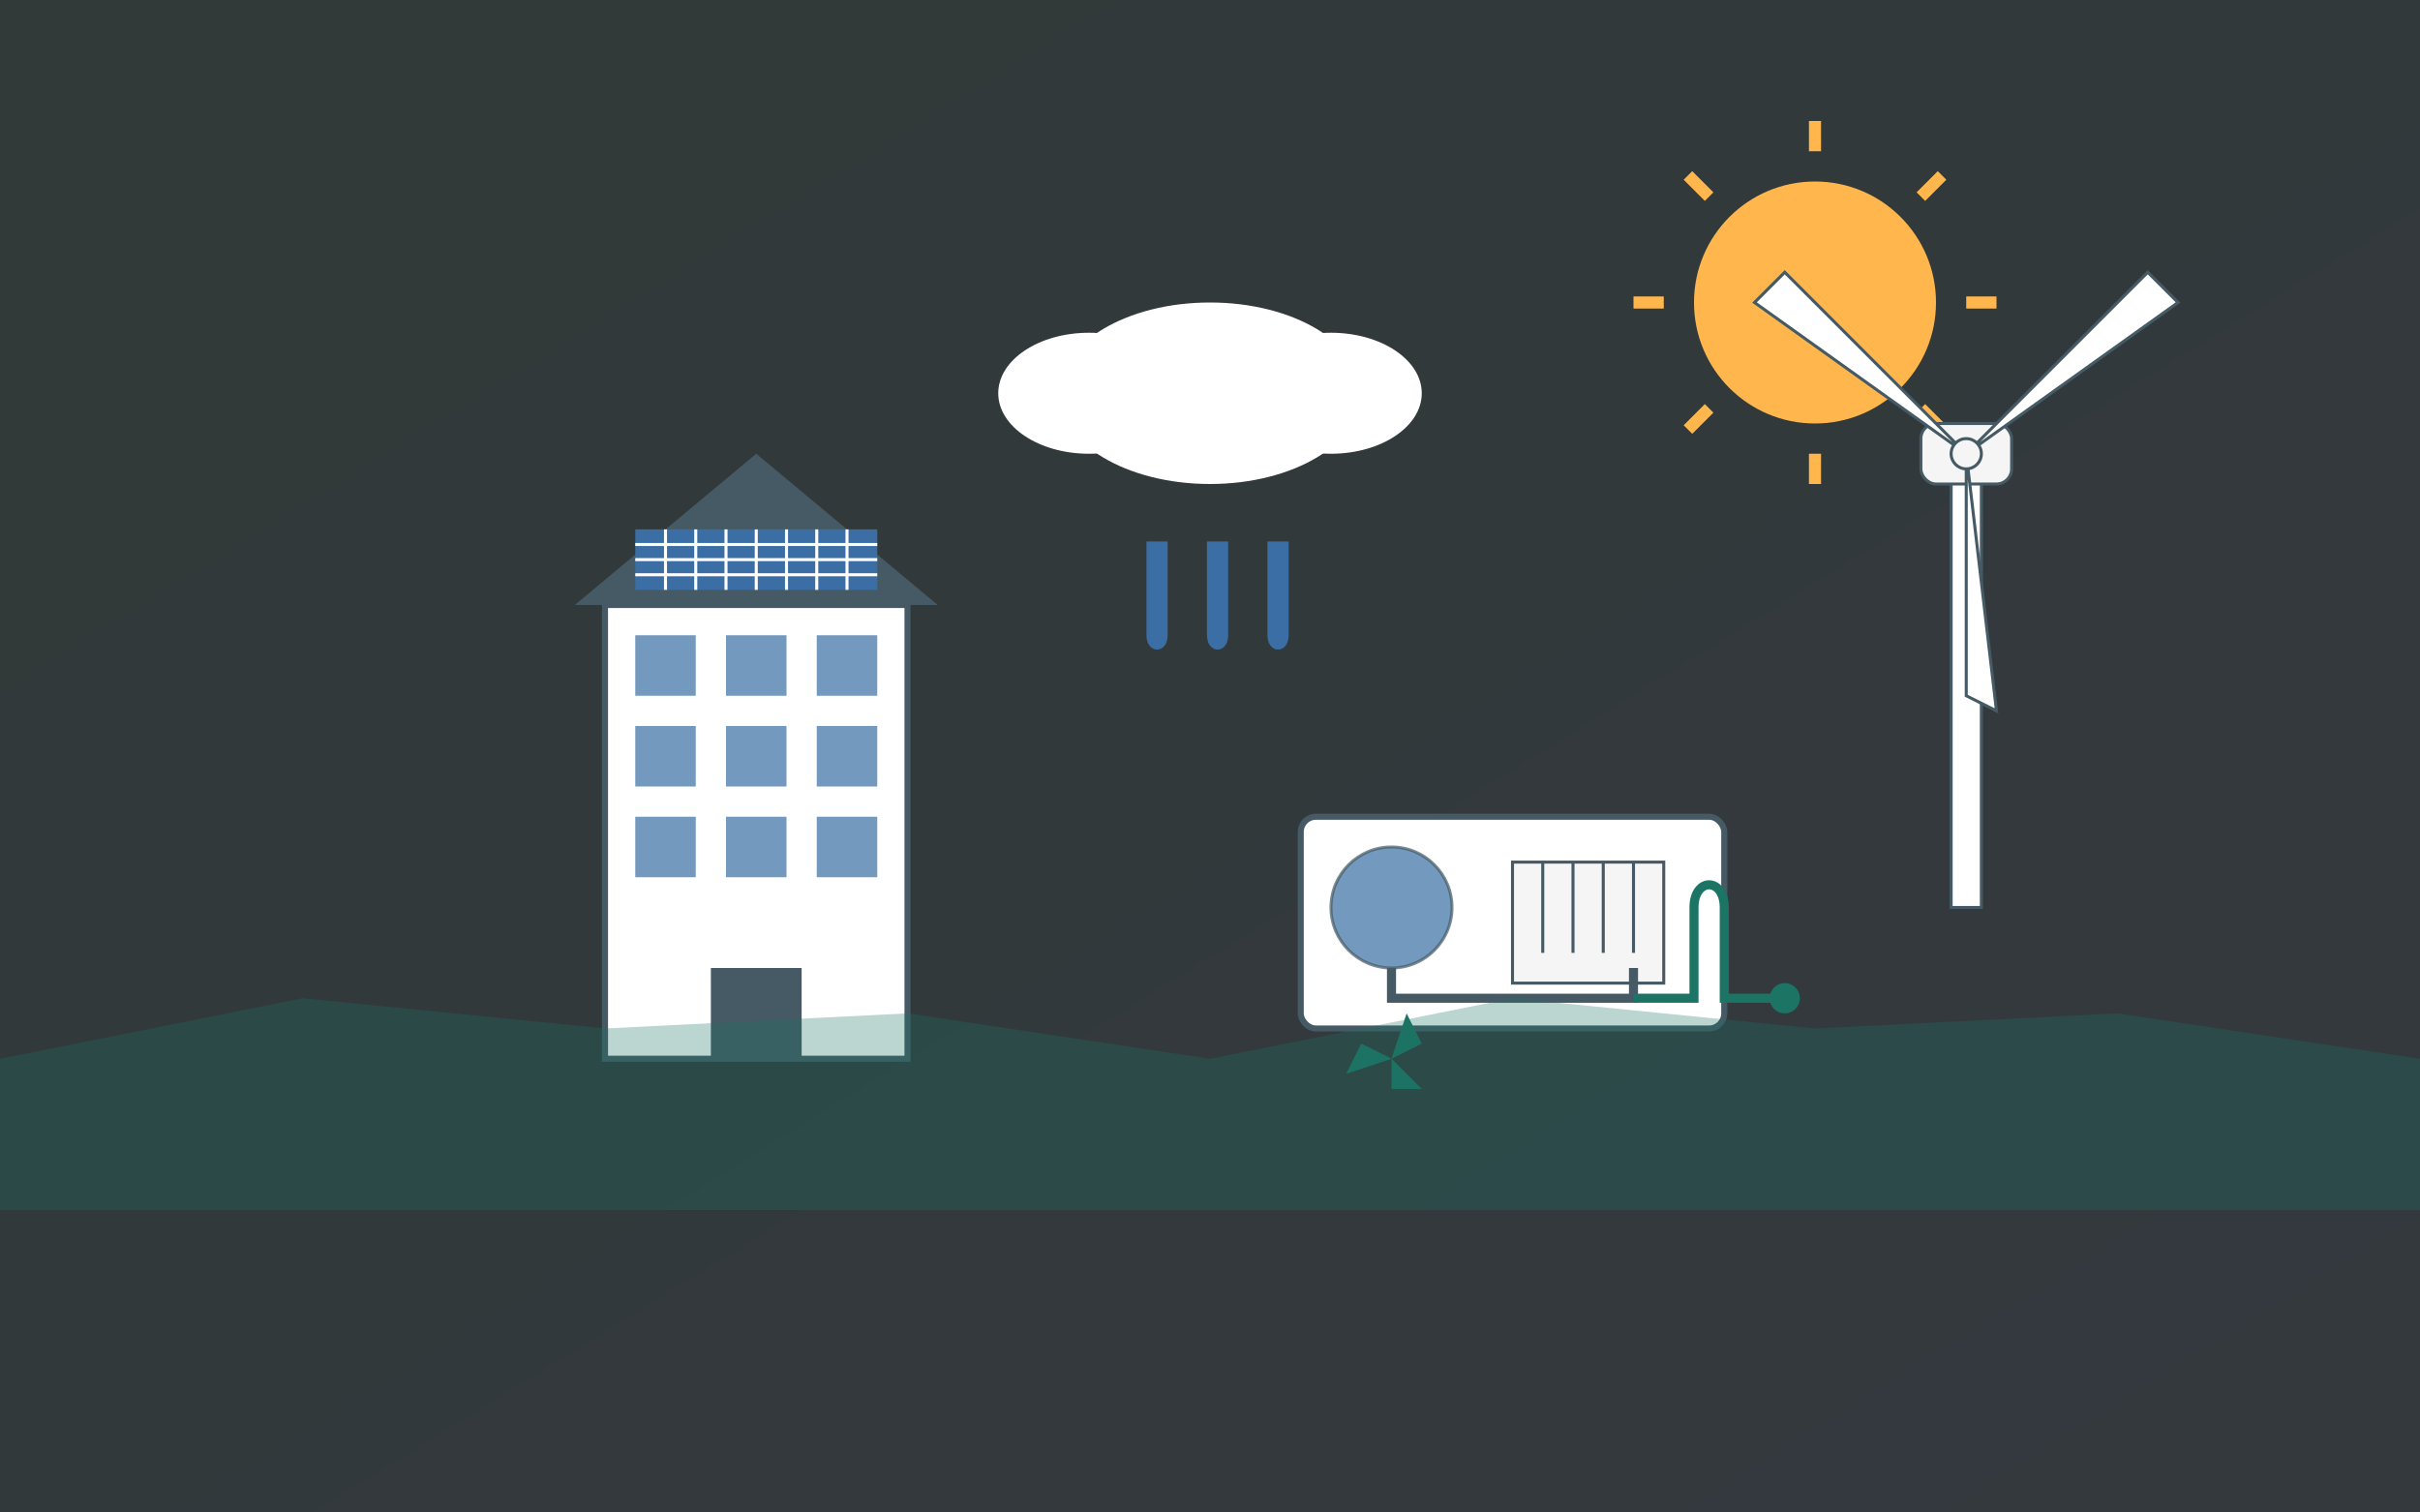 <svg xmlns="http://www.w3.org/2000/svg" viewBox="0 0 800 500" width="800" height="500">
  <rect x="0" y="0" width="800" height="500" fill="#333333" stroke="none"/>
  <!-- Background gradient -->
  <defs>
    <linearGradient id="bg-gradient" x1="0%" y1="0%" x2="100%" y2="100%">
      <stop offset="0%" stop-color="#1C7464"/>
      <stop offset="100%" stop-color="#3A6EA5"/>
    </linearGradient>
  </defs>
  
  <!-- Background rectangle -->
  <rect width="800" height="500" fill="url(#bg-gradient)" opacity="0.1"/>
  
  <!-- Water cycle illustration -->
  <g transform="translate(400, 250)">
    <!-- Sun -->
    <circle cx="200" cy="-150" r="40" fill="#FFB74D"/>
    <g transform="translate(200, -150)">
      <line x1="0" y1="-60" x2="0" y2="-50" stroke="#FFB74D" stroke-width="4"/>
      <line x1="0" y1="50" x2="0" y2="60" stroke="#FFB74D" stroke-width="4"/>
      <line x1="-60" y1="0" x2="-50" y2="0" stroke="#FFB74D" stroke-width="4"/>
      <line x1="50" y1="0" x2="60" y2="0" stroke="#FFB74D" stroke-width="4"/>
      <line x1="-42" y1="-42" x2="-35" y2="-35" stroke="#FFB74D" stroke-width="4"/>
      <line x1="35" y1="35" x2="42" y2="42" stroke="#FFB74D" stroke-width="4"/>
      <line x1="-42" y1="42" x2="-35" y2="35" stroke="#FFB74D" stroke-width="4"/>
      <line x1="35" y1="-35" x2="42" y2="-42" stroke="#FFB74D" stroke-width="4"/>
    </g>
    
    <!-- Cloud -->
    <g transform="translate(0, -120)">
      <ellipse cx="0" cy="0" rx="50" ry="30" fill="#ffffff"/>
      <ellipse cx="-40" cy="0" rx="30" ry="20" fill="#ffffff"/>
      <ellipse cx="40" cy="0" rx="30" ry="20" fill="#ffffff"/>
    </g>
    
    <!-- Rain drops -->
    <g stroke="#3A6EA5" stroke-width="2" fill="#3A6EA5">
      <path d="M-20,-70 L-20,-40 C-20,-35 -15,-35 -15,-40 L-15,-70 Z"/>
      <path d="M0,-70 L0,-40 C0,-35 5,-35 5,-40 L5,-70 Z"/>
      <path d="M20,-70 L20,-40 C20,-35 25,-35 25,-40 L25,-70 Z"/>
    </g>
    
    <!-- Building with green technology -->
    <g transform="translate(-150, 50)">
      <!-- Building structure -->
      <rect x="-50" y="-100" width="100" height="150" fill="#ffffff" stroke="#455A64" stroke-width="2"/>
      
      <!-- Windows -->
      <rect x="-40" y="-90" width="20" height="20" fill="#3A6EA5" opacity="0.7"/>
      <rect x="-10" y="-90" width="20" height="20" fill="#3A6EA5" opacity="0.7"/>
      <rect x="20" y="-90" width="20" height="20" fill="#3A6EA5" opacity="0.7"/>
      
      <rect x="-40" y="-60" width="20" height="20" fill="#3A6EA5" opacity="0.7"/>
      <rect x="-10" y="-60" width="20" height="20" fill="#3A6EA5" opacity="0.7"/>
      <rect x="20" y="-60" width="20" height="20" fill="#3A6EA5" opacity="0.7"/>
      
      <rect x="-40" y="-30" width="20" height="20" fill="#3A6EA5" opacity="0.7"/>
      <rect x="-10" y="-30" width="20" height="20" fill="#3A6EA5" opacity="0.7"/>
      <rect x="20" y="-30" width="20" height="20" fill="#3A6EA5" opacity="0.7"/>
      
      <!-- Roof with solar panels -->
      <path d="M-60,-100 L0,-150 L60,-100 Z" fill="#455A64"/>
      <g transform="translate(0, -125)">
        <rect x="-40" y="0" width="80" height="20" fill="#3A6EA5"/>
        <line x1="-40" y1="5" x2="40" y2="5" stroke="#ffffff" stroke-width="1"/>
        <line x1="-40" y1="10" x2="40" y2="10" stroke="#ffffff" stroke-width="1"/>
        <line x1="-40" y1="15" x2="40" y2="15" stroke="#ffffff" stroke-width="1"/>
        <line x1="-30" y1="0" x2="-30" y2="20" stroke="#ffffff" stroke-width="1"/>
        <line x1="-20" y1="0" x2="-20" y2="20" stroke="#ffffff" stroke-width="1"/>
        <line x1="-10" y1="0" x2="-10" y2="20" stroke="#ffffff" stroke-width="1"/>
        <line x1="0" y1="0" x2="0" y2="20" stroke="#ffffff" stroke-width="1"/>
        <line x1="10" y1="0" x2="10" y2="20" stroke="#ffffff" stroke-width="1"/>
        <line x1="20" y1="0" x2="20" y2="20" stroke="#ffffff" stroke-width="1"/>
        <line x1="30" y1="0" x2="30" y2="20" stroke="#ffffff" stroke-width="1"/>
      </g>
      
      <!-- Door -->
      <rect x="-15" y="20" width="30" height="30" fill="#455A64"/>
    </g>
    
    <!-- Water purification plant -->
    <g transform="translate(100, 70)">
      <!-- Main plant building -->
      <rect x="-70" y="-50" width="140" height="70" fill="#ffffff" stroke="#455A64" stroke-width="2" rx="5" ry="5"/>
      
      <!-- Water tank -->
      <circle cx="-40" cy="-20" r="20" fill="#3A6EA5" opacity="0.7" stroke="#455A64" stroke-width="1"/>
      
      <!-- Filtration unit -->
      <rect x="0" y="-35" width="50" height="40" fill="#f5f5f5" stroke="#455A64" stroke-width="1"/>
      <line x1="10" y1="-35" x2="10" y2="-5" stroke="#455A64" stroke-width="1"/>
      <line x1="20" y1="-35" x2="20" y2="-5" stroke="#455A64" stroke-width="1"/>
      <line x1="30" y1="-35" x2="30" y2="-5" stroke="#455A64" stroke-width="1"/>
      <line x1="40" y1="-35" x2="40" y2="-5" stroke="#455A64" stroke-width="1"/>
      
      <!-- Pipes -->
      <path d="M-40,0 L-40,10 L40,10 L40,0" fill="none" stroke="#455A64" stroke-width="3"/>
      
      <!-- Clean water output -->
      <path d="M40,10 L60,10 L60,-20 C60,-30 70,-30 70,-20 L70,10 L90,10" fill="none" stroke="#1C7464" stroke-width="3"/>
      <circle cx="90" cy="10" r="5" fill="#1C7464"/>
      
      <!-- Recycling symbol -->
      <g transform="translate(-40, 30) scale(0.5)">
        <path d="M0,0 L20,-10 L10,-30 Z" fill="#1C7464"/>
        <path d="M0,0 L-20,-10 L-30,10 Z" fill="#1C7464"/>
        <path d="M0,0 L0,20 L20,20 Z" fill="#1C7464"/>
      </g>
    </g>
    
    <!-- Wind turbine -->
    <g transform="translate(250, 0)">
      <!-- Tower -->
      <rect x="-5" y="-100" width="10" height="150" fill="#ffffff" stroke="#455A64" stroke-width="1"/>
      
      <!-- Nacelle -->
      <rect x="-15" y="-110" width="30" height="20" fill="#f5f5f5" stroke="#455A64" stroke-width="1" rx="5" ry="5"/>
      
      <!-- Blades -->
      <g transform="translate(0, -100)">
        <path d="M0,0 L-60,-60 L-70,-50 Z" fill="#ffffff" stroke="#455A64" stroke-width="1"/>
        <path d="M0,0 L60,-60 L70,-50 Z" fill="#ffffff" stroke="#455A64" stroke-width="1"/>
        <path d="M0,0 L0,80 L10,85 Z" fill="#ffffff" stroke="#455A64" stroke-width="1"/>
        <circle cx="0" cy="0" r="5" fill="#f5f5f5" stroke="#455A64" stroke-width="1"/>
      </g>
    </g>
    
    <!-- Landscape base -->
    <path d="M-400,100 L-300,80 L-200,90 L-100,85 L0,100 L100,80 L200,90 L300,85 L400,100 L400,150 L-400,150 Z" fill="#1C7464" opacity="0.3"/>
  </g>
</svg>
